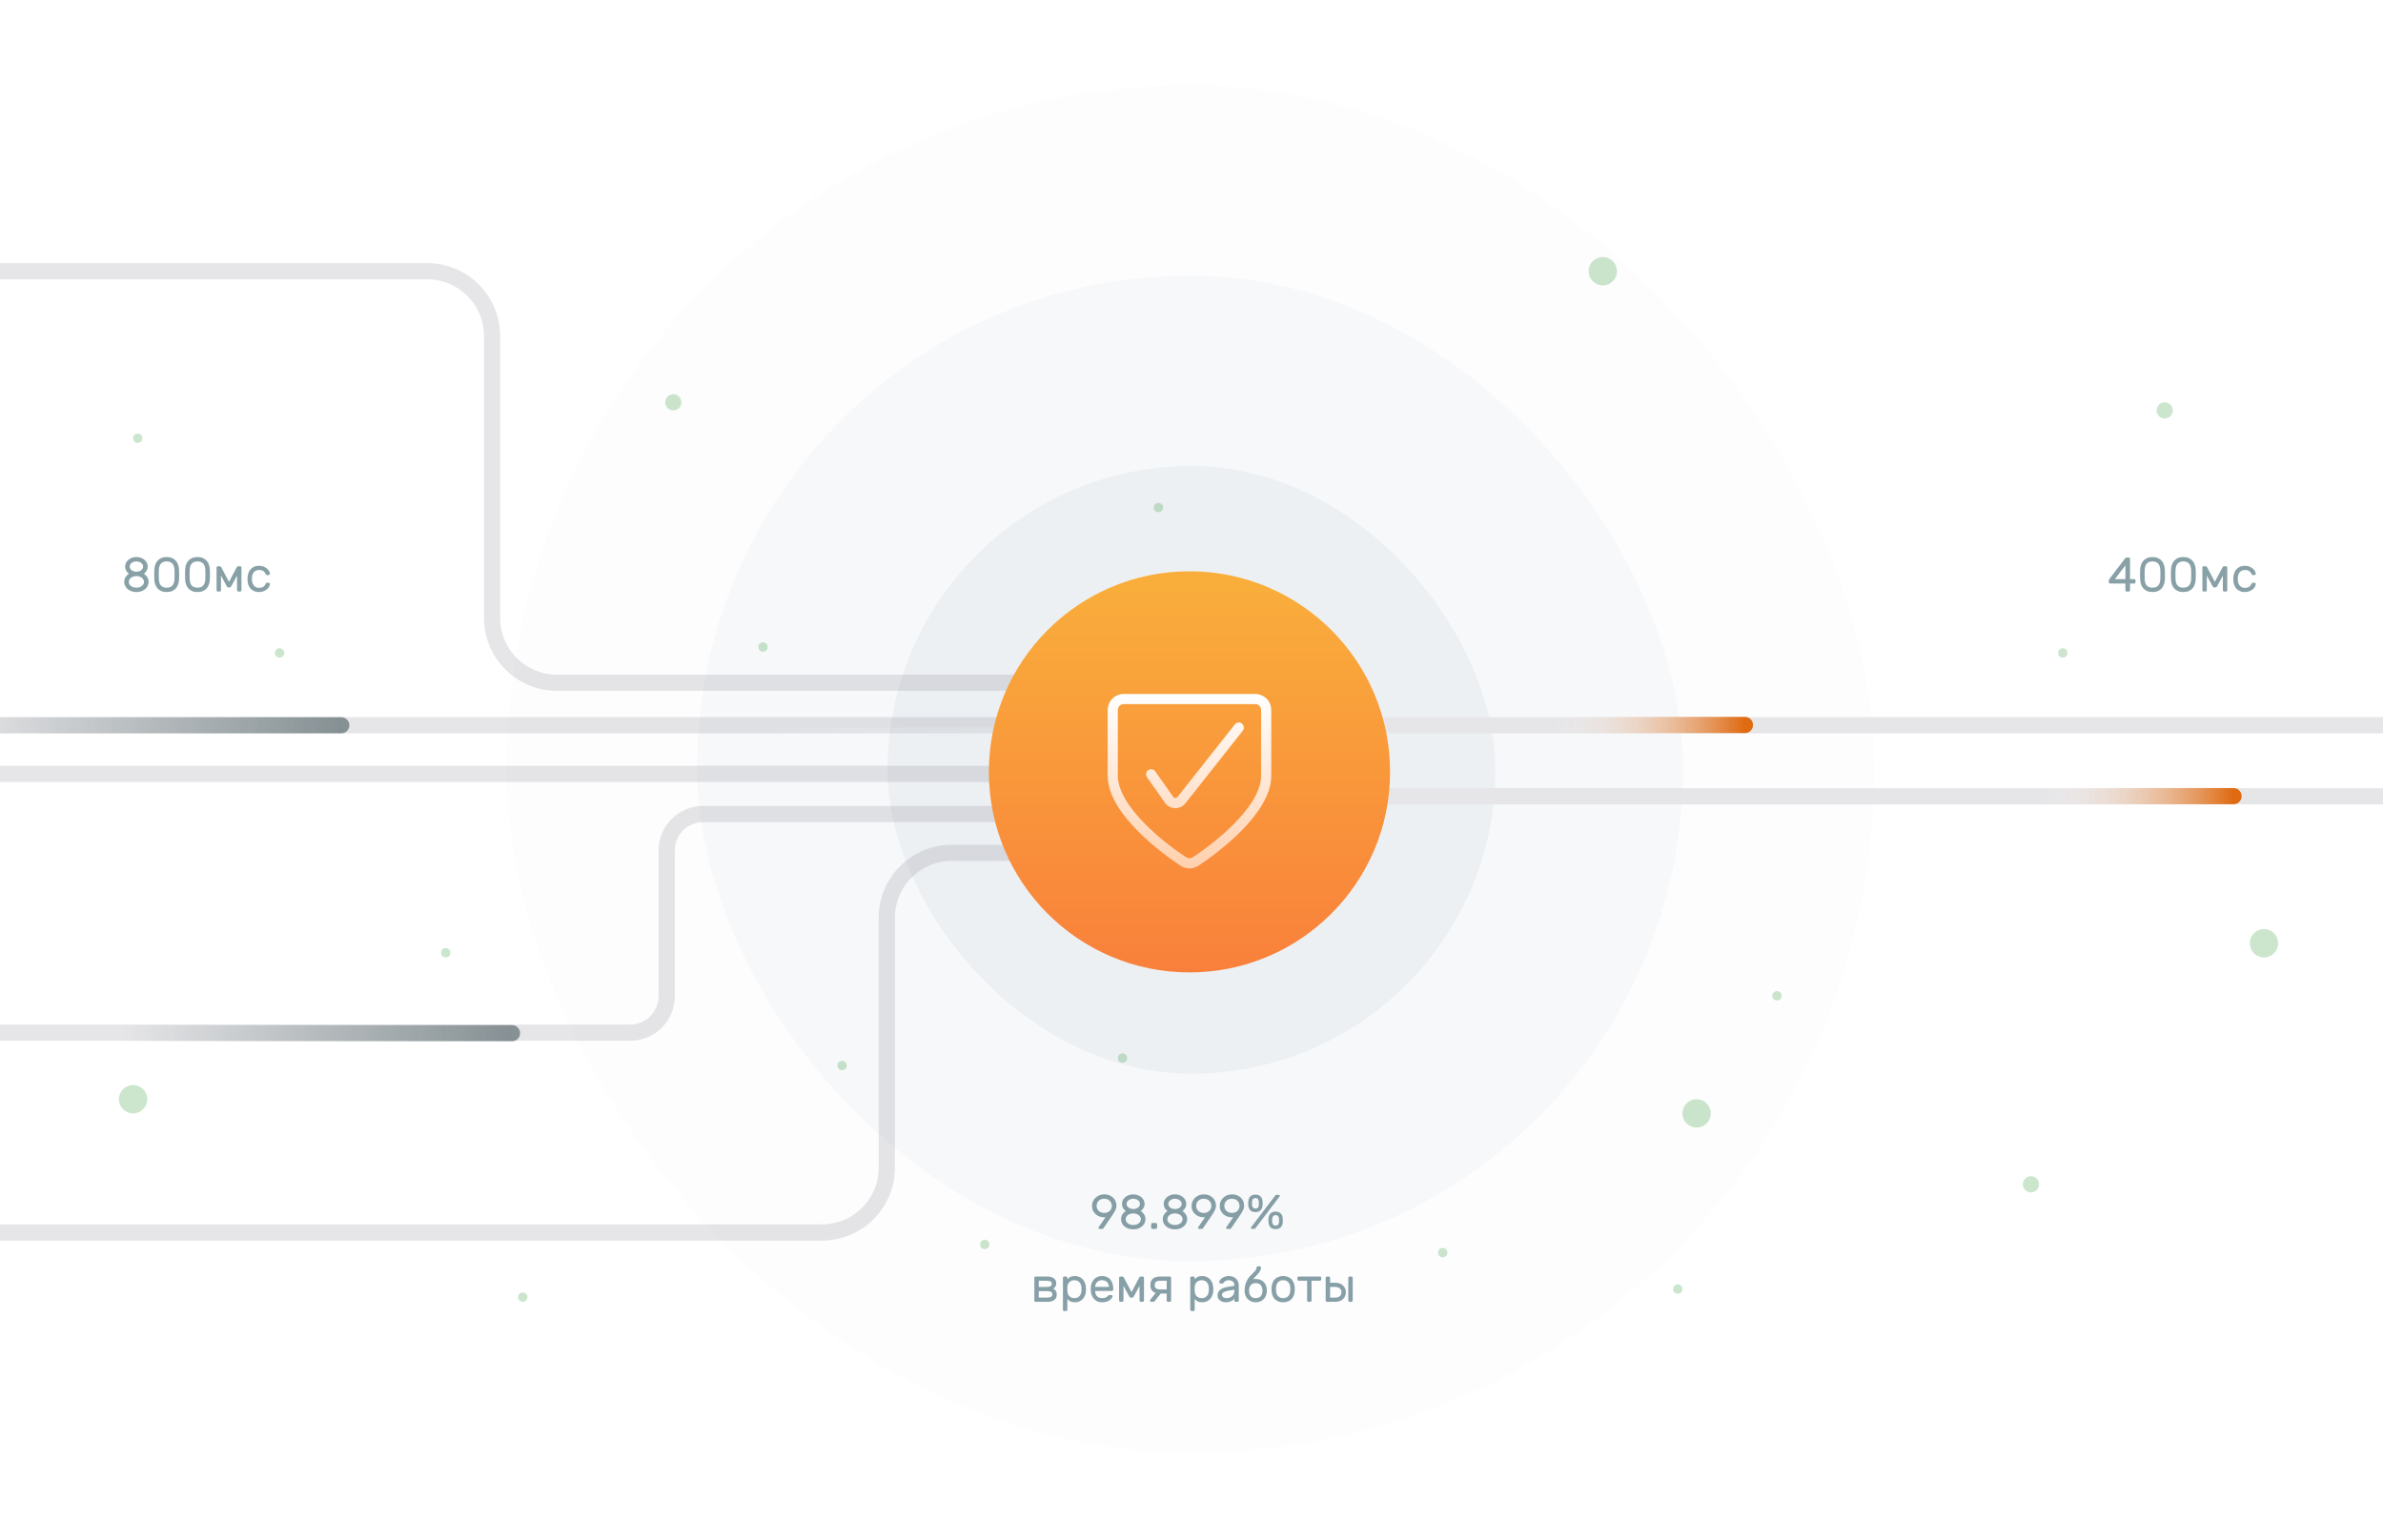 <?xml version="1.0" encoding="UTF-8"?> <svg xmlns="http://www.w3.org/2000/svg" width="588" height="380" viewBox="0 0 588 380" fill="none"><g clip-path="url(#clip0_4034_6578)"><g filter="url(#filter0_f_4034_6578)"><circle cx="294" cy="190" r="209" fill="white" fill-opacity="0.27"></circle></g><g opacity="0.5"><circle opacity="0.5" cx="501.133" cy="292.295" r="2" transform="rotate(180 501.133 292.295)" fill="#339A37"></circle><circle opacity="0.5" cx="558.633" cy="232.795" r="3.5" transform="rotate(180 558.633 232.795)" fill="#339A37"></circle><circle opacity="0.5" cx="438.469" cy="245.765" r="1.148" transform="rotate(180 438.469 245.765)" fill="#339A37"></circle><circle opacity="0.5" cx="508.985" cy="161.147" r="1.148" transform="rotate(180 508.985 161.147)" fill="#339A37"></circle><circle opacity="0.5" cx="534.133" cy="101.295" r="2" transform="rotate(180 534.133 101.295)" fill="#339A37"></circle><circle opacity="0.5" cx="395.484" cy="66.94" r="3.5" transform="rotate(180 395.484 66.94)" fill="#339A37"></circle><circle opacity="0.5" cx="285.831" cy="125.262" r="1.148" transform="rotate(180 285.831 125.262)" fill="#339A37"></circle><circle opacity="0.5" cx="166.133" cy="99.295" r="2" transform="rotate(180 166.133 99.295)" fill="#339A37"></circle><circle opacity="0.5" cx="68.985" cy="161.147" r="1.148" transform="rotate(180 68.985 161.147)" fill="#339A37"></circle><circle opacity="0.5" cx="33.985" cy="108.147" r="1.148" transform="rotate(180 33.985 108.147)" fill="#339A37"></circle><circle opacity="0.5" cx="32.838" cy="271.295" r="3.5" transform="rotate(180 32.838 271.295)" fill="#339A37"></circle><circle opacity="0.5" cx="418.633" cy="274.795" r="3.5" transform="rotate(180 418.633 274.795)" fill="#339A37"></circle><circle opacity="0.5" cx="276.985" cy="261.147" r="1.148" transform="rotate(180 276.985 261.147)" fill="#339A37"></circle><circle opacity="0.5" cx="355.985" cy="309.147" r="1.148" transform="rotate(180 355.985 309.147)" fill="#339A37"></circle><circle opacity="0.5" cx="128.985" cy="320.147" r="1.148" transform="rotate(180 128.985 320.147)" fill="#339A37"></circle><circle opacity="0.5" cx="413.985" cy="318.147" r="1.148" transform="rotate(180 413.985 318.147)" fill="#339A37"></circle><circle opacity="0.5" cx="242.985" cy="307.147" r="1.148" transform="rotate(180 242.985 307.147)" fill="#339A37"></circle><circle opacity="0.5" cx="207.79" cy="262.979" r="1.148" transform="rotate(180 207.79 262.979)" fill="#339A37"></circle><circle opacity="0.5" cx="109.985" cy="235.147" r="1.148" transform="rotate(180 109.985 235.147)" fill="#339A37"></circle><circle opacity="0.5" cx="188.28" cy="159.691" r="1.148" transform="rotate(180 188.28 159.691)" fill="#339A37"></circle><circle cx="219.444" cy="151.292" r="0.5" fill="white"></circle><circle cx="148.928" cy="235.909" r="0.5" fill="white"></circle><circle cx="372.082" cy="271.795" r="0.5" fill="white"></circle><circle cx="380.928" cy="135.909" r="0.5" fill="white"></circle><circle cx="469.633" cy="237.365" r="0.5" fill="white"></circle><circle cx="0.5" cy="0.5" r="0.5" transform="matrix(1 0 0 -1 298.944 206.912)" fill="white"></circle><circle cx="0.5" cy="0.5" r="0.5" transform="matrix(1 0 0 -1 228.428 122.295)" fill="white"></circle><circle cx="0.5" cy="0.5" r="0.5" transform="matrix(1 0 0 -1 451.582 86.409)" fill="white"></circle><circle cx="0.5" cy="0.5" r="0.5" transform="matrix(1 0 0 -1 460.428 222.295)" fill="white"></circle><circle cx="0.5" cy="0.5" r="0.5" transform="matrix(1 0 0 -1 549.133 120.839)" fill="white"></circle></g><path d="M-30.441 66.94L105.416 66.94C114.253 66.94 121.416 74.103 121.416 82.94L121.416 152.5C121.416 161.336 128.579 168.5 137.416 168.5L330.252 168.5" stroke="#E6E6E8" stroke-width="4"></path><path d="M-22 179L304.488 179" stroke="#E6E6E8" stroke-width="4"></path><line x1="-22" y1="191" x2="294.5" y2="191" stroke="#E6E6E8" stroke-width="4"></line><path d="M-17.262 254.872L155.5 254.872C160.471 254.872 164.5 250.842 164.5 245.872L164.5 209.908C164.5 204.938 168.53 200.908 173.5 200.908L297.848 200.908" stroke="#E6E6E8" stroke-width="4"></path><path d="M-37.16 304.181L202.819 304.181C211.655 304.181 218.819 297.018 218.819 288.181L218.819 226.5C218.819 217.663 225.982 210.5 234.819 210.5L316.522 210.5" stroke="#E6E6E8" stroke-width="4"></path><path opacity="0.5" d="M186.287 180.574L282.619 180.574" stroke="url(#paint0_linear_4034_6578)" stroke-width="2" stroke-linecap="round"></path><rect opacity="0.01" x="125" y="21" width="337.5" height="337.5" rx="168.75" fill="#39636D"></rect><rect opacity="0.03" x="172" y="68" width="243.268" height="243.268" rx="121.634" fill="#39636D"></rect><rect opacity="0.05" x="219" y="115" width="150" height="150" rx="75" fill="#39636D"></rect><line x1="332.328" y1="196.533" x2="596.282" y2="196.533" stroke="#E6E6E8" stroke-width="4"></line><line x1="332.328" y1="179" x2="596.282" y2="179" stroke="#E6E6E8" stroke-width="4"></line><path opacity="0.5" d="M-12.131 179L84.201 179" stroke="url(#paint1_linear_4034_6578)" stroke-width="4" stroke-linecap="round"></path><path opacity="0.5" d="M30 255L126.332 255" stroke="url(#paint2_linear_4034_6578)" stroke-width="4" stroke-linecap="round"></path><path d="M244 190.5C244 163.162 266.162 141 293.5 141V141C320.838 141 343 163.162 343 190.5V190.5C343 217.838 320.838 240 293.5 240V240C266.162 240 244 217.838 244 190.5V190.5Z" fill="url(#paint3_linear_4034_6578)"></path><path fill-rule="evenodd" clip-rule="evenodd" d="M277.275 171.275C275.092 171.275 273.321 173.045 273.321 175.229V191.454C273.321 193.93 274.248 196.384 275.604 198.663C276.965 200.949 278.807 203.14 280.757 205.111C284.654 209.052 289.1 212.237 291.364 213.702C292.663 214.548 294.338 214.548 295.637 213.702C297.901 212.237 302.347 209.051 306.243 205.111C308.193 203.14 310.035 200.949 311.396 198.663C312.753 196.384 313.679 193.93 313.679 191.454V175.229C313.679 174.18 313.263 173.175 312.521 172.433C311.78 171.691 310.774 171.275 309.725 171.275H277.275ZM275.821 175.229C275.821 174.426 276.472 173.775 277.275 173.775H309.725C310.111 173.775 310.481 173.928 310.753 174.201C311.026 174.474 311.179 174.843 311.179 175.229V191.454C311.179 193.316 310.475 195.323 309.248 197.384C308.026 199.438 306.33 201.468 304.466 203.353C300.735 207.126 296.445 210.201 294.276 211.605L294.272 211.607C293.803 211.913 293.197 211.913 292.728 211.607L292.724 211.605C290.555 210.201 286.265 207.126 282.535 203.353C280.67 201.468 278.975 199.438 277.752 197.384C276.525 195.323 275.821 193.316 275.821 191.454V175.229ZM306.65 180.348C307.077 179.806 306.985 179.02 306.444 178.592C305.902 178.164 305.116 178.256 304.688 178.798L290.549 196.694L290.535 196.711C290.41 196.876 290.212 196.97 290.005 196.964C289.797 196.958 289.606 196.852 289.49 196.68C289.485 196.672 289.48 196.665 289.475 196.657L285.058 190.382C284.66 189.817 283.881 189.682 283.316 190.079C282.752 190.476 282.616 191.256 283.013 191.821L287.423 198.086C287.989 198.921 288.922 199.433 289.93 199.463C290.939 199.493 291.902 199.037 292.516 198.236L306.65 180.348Z" fill="url(#paint4_linear_4034_6578)"></path><path opacity="0.6" d="M272.791 300.415C272.751 300.423 272.695 300.431 272.623 300.439C272.551 300.439 272.499 300.439 272.467 300.439C272.083 300.439 271.711 300.379 271.351 300.259C270.991 300.131 270.671 299.947 270.391 299.707C270.111 299.467 269.883 299.171 269.707 298.819C269.539 298.467 269.455 298.063 269.455 297.607C269.455 297.199 269.535 296.823 269.695 296.479C269.855 296.135 270.071 295.839 270.343 295.591C270.623 295.335 270.943 295.135 271.303 294.991C271.671 294.847 272.059 294.775 272.467 294.775C272.931 294.775 273.347 294.847 273.715 294.991C274.091 295.135 274.407 295.335 274.663 295.591C274.927 295.839 275.127 296.135 275.263 296.479C275.407 296.823 275.479 297.199 275.479 297.607C275.479 297.807 275.447 298.011 275.383 298.219C275.319 298.419 275.239 298.615 275.143 298.807C275.047 298.999 274.943 299.183 274.831 299.359C274.719 299.535 274.615 299.695 274.519 299.839L272.335 303.055C272.295 303.095 272.251 303.147 272.203 303.211C272.155 303.267 272.075 303.295 271.963 303.295H271.279C271.207 303.295 271.147 303.271 271.099 303.223C271.059 303.167 271.039 303.103 271.039 303.031C271.039 302.991 271.043 302.959 271.051 302.935C271.067 302.911 271.083 302.891 271.099 302.875L272.791 300.415ZM274.339 297.607C274.339 297.359 274.291 297.127 274.195 296.911C274.107 296.695 273.979 296.511 273.811 296.359C273.651 296.199 273.455 296.075 273.223 295.987C272.991 295.899 272.739 295.855 272.467 295.855C272.187 295.855 271.931 295.899 271.699 295.987C271.475 296.075 271.279 296.199 271.111 296.359C270.951 296.511 270.823 296.695 270.727 296.911C270.639 297.127 270.595 297.359 270.595 297.607C270.595 297.863 270.639 298.099 270.727 298.315C270.823 298.523 270.951 298.707 271.111 298.867C271.279 299.019 271.475 299.139 271.699 299.227C271.931 299.315 272.187 299.359 272.467 299.359C272.739 299.359 272.991 299.315 273.223 299.227C273.455 299.139 273.651 299.019 273.811 298.867C273.979 298.707 274.107 298.523 274.195 298.315C274.291 298.099 274.339 297.863 274.339 297.607ZM276.621 300.907C276.621 300.499 276.721 300.123 276.921 299.779C277.129 299.427 277.417 299.135 277.785 298.903C277.489 298.687 277.257 298.427 277.089 298.123C276.929 297.819 276.849 297.487 276.849 297.127C276.849 296.807 276.917 296.503 277.053 296.215C277.197 295.927 277.393 295.679 277.641 295.471C277.889 295.255 278.181 295.087 278.517 294.967C278.861 294.839 279.233 294.775 279.633 294.775C280.033 294.775 280.401 294.839 280.737 294.967C281.081 295.087 281.377 295.255 281.625 295.471C281.881 295.679 282.077 295.927 282.213 296.215C282.357 296.503 282.429 296.807 282.429 297.127C282.429 297.487 282.341 297.819 282.165 298.123C281.997 298.427 281.769 298.687 281.481 298.903C281.841 299.135 282.125 299.427 282.333 299.779C282.541 300.123 282.645 300.499 282.645 300.907C282.645 301.251 282.569 301.575 282.417 301.879C282.273 302.183 282.065 302.451 281.793 302.683C281.529 302.907 281.213 303.087 280.845 303.223C280.477 303.351 280.073 303.415 279.633 303.415C279.193 303.415 278.789 303.351 278.421 303.223C278.053 303.087 277.733 302.907 277.461 302.683C277.197 302.451 276.989 302.183 276.837 301.879C276.693 301.575 276.621 301.251 276.621 300.907ZM277.761 300.907C277.761 301.107 277.805 301.295 277.893 301.471C277.989 301.639 278.117 301.787 278.277 301.915C278.445 302.043 278.641 302.147 278.865 302.227C279.097 302.299 279.353 302.335 279.633 302.335C279.905 302.335 280.157 302.299 280.389 302.227C280.621 302.147 280.817 302.043 280.977 301.915C281.145 301.787 281.273 301.639 281.361 301.471C281.457 301.295 281.505 301.107 281.505 300.907C281.505 300.707 281.457 300.523 281.361 300.355C281.273 300.179 281.145 300.027 280.977 299.899C280.817 299.771 280.621 299.671 280.389 299.599C280.157 299.519 279.905 299.479 279.633 299.479C279.353 299.479 279.097 299.519 278.865 299.599C278.641 299.671 278.445 299.771 278.277 299.899C278.117 300.027 277.989 300.179 277.893 300.355C277.805 300.523 277.761 300.707 277.761 300.907ZM277.989 297.127C277.989 297.303 278.029 297.471 278.109 297.631C278.197 297.783 278.313 297.915 278.457 298.027C278.609 298.139 278.785 298.231 278.985 298.303C279.185 298.367 279.401 298.399 279.633 298.399C279.865 298.399 280.081 298.367 280.281 298.303C280.489 298.231 280.665 298.139 280.809 298.027C280.961 297.915 281.077 297.783 281.157 297.631C281.245 297.471 281.289 297.303 281.289 297.127C281.289 296.951 281.245 296.787 281.157 296.635C281.077 296.475 280.961 296.339 280.809 296.227C280.665 296.115 280.489 296.027 280.281 295.963C280.081 295.891 279.865 295.855 279.633 295.855C279.401 295.855 279.185 295.891 278.985 295.963C278.785 296.027 278.609 296.115 278.457 296.227C278.313 296.339 278.197 296.475 278.109 296.635C278.029 296.787 277.989 296.951 277.989 297.127ZM285.181 301.843C285.269 301.843 285.345 301.875 285.409 301.939C285.473 302.003 285.505 302.079 285.505 302.167V302.971C285.505 303.059 285.473 303.135 285.409 303.199C285.345 303.263 285.269 303.295 285.181 303.295H284.377C284.289 303.295 284.213 303.263 284.149 303.199C284.085 303.135 284.053 303.059 284.053 302.971V302.167C284.053 302.079 284.085 302.003 284.149 301.939C284.213 301.875 284.289 301.843 284.377 301.843H285.181ZM286.91 300.907C286.91 300.499 287.01 300.123 287.21 299.779C287.418 299.427 287.706 299.135 288.074 298.903C287.778 298.687 287.546 298.427 287.378 298.123C287.218 297.819 287.138 297.487 287.138 297.127C287.138 296.807 287.206 296.503 287.342 296.215C287.486 295.927 287.682 295.679 287.93 295.471C288.178 295.255 288.47 295.087 288.806 294.967C289.15 294.839 289.522 294.775 289.922 294.775C290.322 294.775 290.69 294.839 291.026 294.967C291.37 295.087 291.666 295.255 291.914 295.471C292.17 295.679 292.366 295.927 292.502 296.215C292.646 296.503 292.718 296.807 292.718 297.127C292.718 297.487 292.63 297.819 292.454 298.123C292.286 298.427 292.058 298.687 291.77 298.903C292.13 299.135 292.414 299.427 292.622 299.779C292.83 300.123 292.934 300.499 292.934 300.907C292.934 301.251 292.858 301.575 292.706 301.879C292.562 302.183 292.354 302.451 292.082 302.683C291.818 302.907 291.502 303.087 291.134 303.223C290.766 303.351 290.362 303.415 289.922 303.415C289.482 303.415 289.078 303.351 288.71 303.223C288.342 303.087 288.022 302.907 287.75 302.683C287.486 302.451 287.278 302.183 287.126 301.879C286.982 301.575 286.91 301.251 286.91 300.907ZM288.05 300.907C288.05 301.107 288.094 301.295 288.182 301.471C288.278 301.639 288.406 301.787 288.566 301.915C288.734 302.043 288.93 302.147 289.154 302.227C289.386 302.299 289.642 302.335 289.922 302.335C290.194 302.335 290.446 302.299 290.678 302.227C290.91 302.147 291.106 302.043 291.266 301.915C291.434 301.787 291.562 301.639 291.65 301.471C291.746 301.295 291.794 301.107 291.794 300.907C291.794 300.707 291.746 300.523 291.65 300.355C291.562 300.179 291.434 300.027 291.266 299.899C291.106 299.771 290.91 299.671 290.678 299.599C290.446 299.519 290.194 299.479 289.922 299.479C289.642 299.479 289.386 299.519 289.154 299.599C288.93 299.671 288.734 299.771 288.566 299.899C288.406 300.027 288.278 300.179 288.182 300.355C288.094 300.523 288.05 300.707 288.05 300.907ZM288.278 297.127C288.278 297.303 288.318 297.471 288.398 297.631C288.486 297.783 288.602 297.915 288.746 298.027C288.898 298.139 289.074 298.231 289.274 298.303C289.474 298.367 289.69 298.399 289.922 298.399C290.154 298.399 290.37 298.367 290.57 298.303C290.778 298.231 290.954 298.139 291.098 298.027C291.25 297.915 291.366 297.783 291.446 297.631C291.534 297.471 291.578 297.303 291.578 297.127C291.578 296.951 291.534 296.787 291.446 296.635C291.366 296.475 291.25 296.339 291.098 296.227C290.954 296.115 290.778 296.027 290.57 295.963C290.37 295.891 290.154 295.855 289.922 295.855C289.69 295.855 289.474 295.891 289.274 295.963C289.074 296.027 288.898 296.115 288.746 296.227C288.602 296.339 288.486 296.475 288.398 296.635C288.318 296.787 288.278 296.951 288.278 297.127ZM297.354 300.415C297.314 300.423 297.258 300.431 297.186 300.439C297.114 300.439 297.062 300.439 297.03 300.439C296.646 300.439 296.274 300.379 295.914 300.259C295.554 300.131 295.234 299.947 294.954 299.707C294.674 299.467 294.446 299.171 294.27 298.819C294.102 298.467 294.018 298.063 294.018 297.607C294.018 297.199 294.098 296.823 294.258 296.479C294.418 296.135 294.634 295.839 294.906 295.591C295.186 295.335 295.506 295.135 295.866 294.991C296.234 294.847 296.622 294.775 297.03 294.775C297.494 294.775 297.91 294.847 298.278 294.991C298.654 295.135 298.97 295.335 299.226 295.591C299.49 295.839 299.69 296.135 299.826 296.479C299.97 296.823 300.042 297.199 300.042 297.607C300.042 297.807 300.01 298.011 299.946 298.219C299.882 298.419 299.802 298.615 299.706 298.807C299.61 298.999 299.506 299.183 299.394 299.359C299.282 299.535 299.178 299.695 299.082 299.839L296.898 303.055C296.858 303.095 296.814 303.147 296.766 303.211C296.718 303.267 296.638 303.295 296.526 303.295H295.842C295.77 303.295 295.71 303.271 295.662 303.223C295.622 303.167 295.602 303.103 295.602 303.031C295.602 302.991 295.606 302.959 295.614 302.935C295.63 302.911 295.646 302.891 295.662 302.875L297.354 300.415ZM298.902 297.607C298.902 297.359 298.854 297.127 298.758 296.911C298.67 296.695 298.542 296.511 298.374 296.359C298.214 296.199 298.018 296.075 297.786 295.987C297.554 295.899 297.302 295.855 297.03 295.855C296.75 295.855 296.494 295.899 296.262 295.987C296.038 296.075 295.842 296.199 295.674 296.359C295.514 296.511 295.386 296.695 295.29 296.911C295.202 297.127 295.158 297.359 295.158 297.607C295.158 297.863 295.202 298.099 295.29 298.315C295.386 298.523 295.514 298.707 295.674 298.867C295.842 299.019 296.038 299.139 296.262 299.227C296.494 299.315 296.75 299.359 297.03 299.359C297.302 299.359 297.554 299.315 297.786 299.227C298.018 299.139 298.214 299.019 298.374 298.867C298.542 298.707 298.67 298.523 298.758 298.315C298.854 298.099 298.902 297.863 298.902 297.607ZM304.303 300.415C304.263 300.423 304.207 300.431 304.135 300.439C304.063 300.439 304.011 300.439 303.979 300.439C303.595 300.439 303.223 300.379 302.863 300.259C302.503 300.131 302.183 299.947 301.903 299.707C301.623 299.467 301.395 299.171 301.219 298.819C301.051 298.467 300.967 298.063 300.967 297.607C300.967 297.199 301.047 296.823 301.207 296.479C301.367 296.135 301.583 295.839 301.855 295.591C302.135 295.335 302.455 295.135 302.815 294.991C303.183 294.847 303.571 294.775 303.979 294.775C304.443 294.775 304.859 294.847 305.227 294.991C305.603 295.135 305.919 295.335 306.175 295.591C306.439 295.839 306.639 296.135 306.775 296.479C306.919 296.823 306.991 297.199 306.991 297.607C306.991 297.807 306.959 298.011 306.895 298.219C306.831 298.419 306.751 298.615 306.655 298.807C306.559 298.999 306.455 299.183 306.343 299.359C306.231 299.535 306.127 299.695 306.031 299.839L303.847 303.055C303.807 303.095 303.763 303.147 303.715 303.211C303.667 303.267 303.587 303.295 303.475 303.295H302.791C302.719 303.295 302.659 303.271 302.611 303.223C302.571 303.167 302.551 303.103 302.551 303.031C302.551 302.991 302.555 302.959 302.563 302.935C302.579 302.911 302.595 302.891 302.611 302.875L304.303 300.415ZM305.851 297.607C305.851 297.359 305.803 297.127 305.707 296.911C305.619 296.695 305.491 296.511 305.323 296.359C305.163 296.199 304.967 296.075 304.735 295.987C304.503 295.899 304.251 295.855 303.979 295.855C303.699 295.855 303.443 295.899 303.211 295.987C302.987 296.075 302.791 296.199 302.623 296.359C302.463 296.511 302.335 296.695 302.239 296.911C302.151 297.127 302.107 297.359 302.107 297.607C302.107 297.863 302.151 298.099 302.239 298.315C302.335 298.523 302.463 298.707 302.623 298.867C302.791 299.019 302.987 299.139 303.211 299.227C303.443 299.315 303.699 299.359 303.979 299.359C304.251 299.359 304.503 299.315 304.735 299.227C304.967 299.139 305.163 299.019 305.323 298.867C305.491 298.707 305.619 298.523 305.707 298.315C305.803 298.099 305.851 297.863 305.851 297.607ZM309.776 294.835C310.344 294.835 310.772 294.995 311.06 295.315C311.348 295.627 311.504 296.023 311.528 296.503C311.536 296.615 311.54 296.711 311.54 296.791C311.54 296.871 311.54 296.947 311.54 297.019C311.54 297.091 311.54 297.163 311.54 297.235C311.54 297.307 311.536 297.395 311.528 297.499C311.504 297.979 311.348 298.375 311.06 298.687C310.772 298.999 310.344 299.155 309.776 299.155C309.208 299.155 308.78 298.999 308.492 298.687C308.204 298.375 308.048 297.979 308.024 297.499C308.016 297.395 308.008 297.307 308 297.235C308 297.163 308 297.091 308 297.019C308 296.947 308 296.871 308 296.791C308.008 296.711 308.016 296.615 308.024 296.503C308.048 296.023 308.204 295.627 308.492 295.315C308.78 294.995 309.208 294.835 309.776 294.835ZM310.604 296.539C310.588 296.315 310.516 296.119 310.388 295.951C310.26 295.783 310.056 295.699 309.776 295.699C309.496 295.699 309.292 295.783 309.164 295.951C309.036 296.119 308.964 296.315 308.948 296.539C308.94 296.643 308.932 296.731 308.924 296.803C308.924 296.867 308.924 296.931 308.924 296.995C308.924 297.051 308.924 297.115 308.924 297.187C308.932 297.259 308.94 297.351 308.948 297.463C308.964 297.687 309.036 297.883 309.164 298.051C309.292 298.211 309.496 298.291 309.776 298.291C310.056 298.291 310.26 298.211 310.388 298.051C310.516 297.883 310.588 297.687 310.604 297.463C310.612 297.351 310.616 297.259 310.616 297.187C310.616 297.115 310.616 297.051 310.616 296.995C310.616 296.931 310.616 296.867 310.616 296.803C310.616 296.731 310.612 296.643 310.604 296.539ZM314.756 299.035C315.324 299.035 315.752 299.195 316.04 299.515C316.328 299.827 316.484 300.223 316.508 300.703C316.516 300.815 316.52 300.911 316.52 300.991C316.52 301.071 316.52 301.147 316.52 301.219C316.52 301.291 316.52 301.363 316.52 301.435C316.52 301.507 316.516 301.595 316.508 301.699C316.484 302.179 316.328 302.575 316.04 302.887C315.752 303.199 315.324 303.355 314.756 303.355C314.188 303.355 313.76 303.199 313.472 302.887C313.184 302.575 313.028 302.179 313.004 301.699C312.996 301.595 312.988 301.507 312.98 301.435C312.98 301.363 312.98 301.291 312.98 301.219C312.98 301.147 312.98 301.071 312.98 300.991C312.988 300.911 312.996 300.815 313.004 300.703C313.028 300.223 313.184 299.827 313.472 299.515C313.76 299.195 314.188 299.035 314.756 299.035ZM315.584 300.739C315.568 300.515 315.496 300.319 315.368 300.151C315.24 299.983 315.036 299.899 314.756 299.899C314.476 299.899 314.272 299.983 314.144 300.151C314.016 300.319 313.944 300.515 313.928 300.739C313.92 300.843 313.912 300.931 313.904 301.003C313.904 301.067 313.904 301.131 313.904 301.195C313.904 301.251 313.904 301.315 313.904 301.387C313.912 301.459 313.92 301.551 313.928 301.663C313.944 301.887 314.016 302.083 314.144 302.251C314.272 302.411 314.476 302.491 314.756 302.491C315.036 302.491 315.24 302.411 315.368 302.251C315.496 302.083 315.568 301.887 315.584 301.663C315.592 301.551 315.596 301.459 315.596 301.387C315.596 301.315 315.596 301.251 315.596 301.195C315.596 301.131 315.596 301.067 315.596 301.003C315.596 300.931 315.592 300.843 315.584 300.739ZM314.624 295.123C314.68 295.051 314.736 294.995 314.792 294.955C314.856 294.915 314.944 294.895 315.056 294.895H315.512C315.6 294.895 315.668 294.919 315.716 294.967C315.772 295.007 315.8 295.063 315.8 295.135C315.8 295.151 315.796 295.171 315.788 295.195C315.78 295.219 315.768 295.243 315.752 295.267L309.824 303.067C309.768 303.139 309.708 303.195 309.644 303.235C309.588 303.275 309.504 303.295 309.392 303.295H308.936C308.848 303.295 308.776 303.275 308.72 303.235C308.672 303.187 308.648 303.127 308.648 303.055C308.648 303.039 308.652 303.019 308.66 302.995C308.668 302.971 308.68 302.947 308.696 302.923L314.624 295.123ZM256.314 318.667V320.251H258.342C258.742 320.251 259.062 320.195 259.302 320.083C259.542 319.963 259.662 319.751 259.662 319.447C259.662 319.143 259.546 318.939 259.314 318.835C259.09 318.723 258.778 318.667 258.378 318.667H256.314ZM256.314 316.099V317.623H258.282C258.682 317.623 258.99 317.571 259.206 317.467C259.422 317.355 259.53 317.147 259.53 316.843C259.53 316.539 259.41 316.339 259.17 316.243C258.938 316.147 258.622 316.099 258.222 316.099H256.314ZM255.462 321.295C255.398 321.295 255.342 321.271 255.294 321.223C255.246 321.175 255.222 321.119 255.222 321.055V315.295C255.222 315.231 255.246 315.175 255.294 315.127C255.342 315.079 255.398 315.055 255.462 315.055H258.438C259.126 315.055 259.662 315.207 260.046 315.511C260.43 315.815 260.622 316.219 260.622 316.723C260.622 316.907 260.598 317.067 260.55 317.203C260.51 317.339 260.454 317.459 260.382 317.563C260.318 317.667 260.242 317.759 260.154 317.839C260.074 317.919 259.99 317.991 259.902 318.055C260.23 318.239 260.454 318.451 260.574 318.691C260.694 318.931 260.754 319.207 260.754 319.519C260.754 320.095 260.554 320.535 260.154 320.839C259.762 321.143 259.234 321.295 258.57 321.295H255.462ZM265.229 321.415C264.733 321.415 264.337 321.331 264.041 321.163C263.745 320.987 263.521 320.799 263.369 320.599V323.251C263.369 323.339 263.337 323.415 263.273 323.479C263.209 323.543 263.133 323.575 263.045 323.575H262.601C262.513 323.575 262.437 323.543 262.373 323.479C262.309 323.415 262.277 323.339 262.277 323.251V315.379C262.277 315.291 262.309 315.215 262.373 315.151C262.437 315.087 262.513 315.055 262.601 315.055H263.045C263.133 315.055 263.209 315.087 263.273 315.151C263.337 315.215 263.369 315.291 263.369 315.379V315.751C263.529 315.535 263.757 315.347 264.053 315.187C264.349 315.019 264.741 314.935 265.229 314.935C265.605 314.935 265.953 315.003 266.273 315.139C266.601 315.267 266.885 315.455 267.125 315.703C267.365 315.951 267.557 316.251 267.701 316.603C267.845 316.955 267.929 317.351 267.953 317.791C267.961 317.911 267.965 318.043 267.965 318.187C267.965 318.323 267.961 318.451 267.953 318.571C267.929 319.011 267.845 319.407 267.701 319.759C267.557 320.111 267.365 320.411 267.125 320.659C266.885 320.899 266.601 321.087 266.273 321.223C265.953 321.351 265.605 321.415 265.229 321.415ZM263.369 317.659C263.361 317.779 263.357 317.939 263.357 318.139C263.357 318.331 263.361 318.487 263.369 318.607C263.393 319.175 263.561 319.615 263.873 319.927C264.193 320.231 264.605 320.383 265.109 320.383C265.637 320.383 266.053 320.215 266.357 319.879C266.661 319.543 266.829 319.087 266.861 318.511C266.869 318.287 266.869 318.063 266.861 317.839C266.829 317.263 266.661 316.807 266.357 316.471C266.053 316.135 265.637 315.967 265.109 315.967C264.613 315.967 264.205 316.119 263.885 316.423C263.565 316.727 263.393 317.139 263.369 317.659ZM269.161 317.575C269.193 317.207 269.281 316.863 269.425 316.543C269.569 316.223 269.757 315.943 269.989 315.703C270.221 315.463 270.497 315.275 270.817 315.139C271.145 315.003 271.509 314.935 271.909 314.935C272.341 314.935 272.725 315.007 273.061 315.151C273.405 315.287 273.697 315.487 273.937 315.751C274.177 316.015 274.361 316.335 274.489 316.711C274.617 317.087 274.681 317.507 274.681 317.971V318.295C274.681 318.383 274.649 318.459 274.585 318.523C274.521 318.587 274.445 318.619 274.357 318.619H270.229V318.691C270.245 319.235 270.409 319.655 270.721 319.951C271.041 320.239 271.437 320.383 271.909 320.383C272.349 320.383 272.677 320.323 272.893 320.203C273.117 320.075 273.297 319.935 273.433 319.783C273.497 319.719 273.553 319.675 273.601 319.651C273.649 319.627 273.721 319.615 273.817 319.615H274.177C274.265 319.615 274.345 319.647 274.417 319.711C274.489 319.775 274.517 319.851 274.501 319.939C274.477 320.083 274.409 320.243 274.297 320.419C274.185 320.587 274.021 320.747 273.805 320.899C273.597 321.043 273.333 321.167 273.013 321.271C272.701 321.367 272.333 321.415 271.909 321.415C271.509 321.415 271.149 321.347 270.829 321.211C270.509 321.067 270.229 320.875 269.989 320.635C269.757 320.387 269.569 320.099 269.425 319.771C269.281 319.435 269.193 319.071 269.161 318.679C269.121 318.311 269.121 317.943 269.161 317.575ZM270.229 317.611H273.601V317.575C273.601 317.087 273.445 316.699 273.133 316.411C272.829 316.115 272.421 315.967 271.909 315.967C271.677 315.967 271.461 316.007 271.261 316.087C271.061 316.159 270.885 316.267 270.733 316.411C270.581 316.547 270.461 316.715 270.373 316.915C270.285 317.115 270.237 317.335 270.229 317.575V317.611ZM279.201 318.895L281.109 315.295C281.133 315.247 281.177 315.195 281.241 315.139C281.313 315.083 281.417 315.055 281.553 315.055H281.949C282.037 315.055 282.113 315.087 282.177 315.151C282.241 315.215 282.273 315.291 282.273 315.379V320.971C282.273 321.059 282.241 321.135 282.177 321.199C282.113 321.263 282.037 321.295 281.949 321.295H281.505C281.417 321.295 281.341 321.263 281.277 321.199C281.213 321.135 281.181 321.059 281.181 320.971V317.359L279.765 319.975C279.725 320.047 279.673 320.115 279.609 320.179C279.553 320.243 279.465 320.275 279.345 320.275H279.057C278.937 320.275 278.845 320.243 278.781 320.179C278.725 320.115 278.677 320.047 278.637 319.975L277.221 317.359V320.971C277.221 321.059 277.189 321.135 277.125 321.199C277.061 321.263 276.985 321.295 276.897 321.295H276.453C276.365 321.295 276.289 321.263 276.225 321.199C276.161 321.135 276.129 321.059 276.129 320.971V315.379C276.129 315.291 276.161 315.215 276.225 315.151C276.289 315.087 276.365 315.055 276.453 315.055H276.849C276.985 315.055 277.085 315.083 277.149 315.139C277.221 315.195 277.269 315.247 277.293 315.295L279.201 318.895ZM288.646 315.055C288.734 315.055 288.81 315.087 288.874 315.151C288.938 315.215 288.97 315.291 288.97 315.379V320.971C288.97 321.059 288.938 321.135 288.874 321.199C288.81 321.263 288.734 321.295 288.646 321.295H288.202C288.114 321.295 288.038 321.263 287.974 321.199C287.91 321.135 287.878 321.059 287.878 320.971V319.267H286.402L284.974 321.067C284.942 321.107 284.894 321.155 284.83 321.211C284.774 321.267 284.694 321.295 284.59 321.295H284.014C283.934 321.295 283.866 321.267 283.81 321.211C283.754 321.155 283.726 321.091 283.726 321.019C283.726 320.955 283.742 320.899 283.774 320.851L285.166 319.111C284.734 318.975 284.406 318.747 284.182 318.427C283.958 318.107 283.846 317.687 283.846 317.167C283.846 316.455 284.058 315.927 284.482 315.583C284.914 315.231 285.518 315.055 286.294 315.055H288.646ZM284.926 317.167C284.926 317.575 285.046 317.855 285.286 318.007C285.526 318.159 285.862 318.235 286.294 318.235H287.878V316.087H286.294C285.862 316.087 285.526 316.167 285.286 316.327C285.046 316.479 284.926 316.759 284.926 317.167ZM296.647 321.415C296.151 321.415 295.755 321.331 295.459 321.163C295.163 320.987 294.939 320.799 294.787 320.599V323.251C294.787 323.339 294.755 323.415 294.691 323.479C294.627 323.543 294.551 323.575 294.463 323.575H294.019C293.931 323.575 293.855 323.543 293.791 323.479C293.727 323.415 293.695 323.339 293.695 323.251V315.379C293.695 315.291 293.727 315.215 293.791 315.151C293.855 315.087 293.931 315.055 294.019 315.055H294.463C294.551 315.055 294.627 315.087 294.691 315.151C294.755 315.215 294.787 315.291 294.787 315.379V315.751C294.947 315.535 295.175 315.347 295.471 315.187C295.767 315.019 296.159 314.935 296.647 314.935C297.023 314.935 297.371 315.003 297.691 315.139C298.019 315.267 298.303 315.455 298.543 315.703C298.783 315.951 298.975 316.251 299.119 316.603C299.263 316.955 299.347 317.351 299.371 317.791C299.379 317.911 299.383 318.043 299.383 318.187C299.383 318.323 299.379 318.451 299.371 318.571C299.347 319.011 299.263 319.407 299.119 319.759C298.975 320.111 298.783 320.411 298.543 320.659C298.303 320.899 298.019 321.087 297.691 321.223C297.371 321.351 297.023 321.415 296.647 321.415ZM294.787 317.659C294.779 317.779 294.775 317.939 294.775 318.139C294.775 318.331 294.779 318.487 294.787 318.607C294.811 319.175 294.979 319.615 295.291 319.927C295.611 320.231 296.023 320.383 296.527 320.383C297.055 320.383 297.471 320.215 297.775 319.879C298.079 319.543 298.247 319.087 298.279 318.511C298.287 318.287 298.287 318.063 298.279 317.839C298.247 317.263 298.079 316.807 297.775 316.471C297.471 316.135 297.055 315.967 296.527 315.967C296.031 315.967 295.623 316.119 295.303 316.423C294.983 316.727 294.811 317.139 294.787 317.659ZM300.423 319.723C300.423 319.403 300.487 319.123 300.615 318.883C300.743 318.643 300.919 318.439 301.143 318.271C301.367 318.103 301.627 317.967 301.923 317.863C302.227 317.759 302.547 317.679 302.883 317.623L304.575 317.347V317.191C304.575 316.783 304.439 316.479 304.167 316.279C303.903 316.071 303.571 315.967 303.171 315.967C302.819 315.967 302.551 316.031 302.367 316.159C302.191 316.287 302.039 316.439 301.911 316.615C301.863 316.679 301.811 316.723 301.755 316.747C301.699 316.771 301.623 316.783 301.527 316.783H301.167C301.079 316.783 300.999 316.751 300.927 316.687C300.863 316.623 300.835 316.547 300.843 316.459C300.859 316.283 300.927 316.103 301.047 315.919C301.175 315.735 301.343 315.571 301.551 315.427C301.767 315.283 302.011 315.167 302.283 315.079C302.563 314.983 302.859 314.935 303.171 314.935C303.531 314.935 303.863 314.987 304.167 315.091C304.479 315.195 304.743 315.347 304.959 315.547C305.183 315.747 305.355 315.995 305.475 316.291C305.603 316.587 305.667 316.927 305.667 317.311V320.971C305.667 321.059 305.635 321.135 305.571 321.199C305.507 321.263 305.431 321.295 305.343 321.295H304.899C304.811 321.295 304.735 321.263 304.671 321.199C304.607 321.135 304.575 321.059 304.575 320.971V320.479C304.503 320.631 304.391 320.767 304.239 320.887C304.087 320.999 303.911 321.095 303.711 321.175C303.519 321.255 303.315 321.315 303.099 321.355C302.891 321.395 302.695 321.415 302.511 321.415C302.199 321.415 301.911 321.371 301.647 321.283C301.391 321.195 301.171 321.079 300.987 320.935C300.811 320.783 300.671 320.603 300.567 320.395C300.471 320.187 300.423 319.963 300.423 319.723ZM302.631 320.383C302.919 320.383 303.183 320.339 303.423 320.251C303.663 320.163 303.867 320.043 304.035 319.891C304.211 319.731 304.343 319.543 304.431 319.327C304.527 319.111 304.575 318.871 304.575 318.607V318.307L303.159 318.535C302.655 318.615 302.255 318.743 301.959 318.919C301.663 319.095 301.515 319.323 301.515 319.603C301.515 319.691 301.535 319.779 301.575 319.867C301.615 319.955 301.679 320.039 301.767 320.119C301.855 320.199 301.967 320.263 302.103 320.311C302.247 320.359 302.423 320.383 302.631 320.383ZM311.138 312.859C311.138 313.139 311.074 313.395 310.946 313.627C310.826 313.859 310.67 314.087 310.478 314.311C310.294 314.527 310.086 314.751 309.854 314.983C309.63 315.207 309.41 315.455 309.194 315.727C309.394 315.679 309.614 315.655 309.854 315.655C310.254 315.655 310.622 315.719 310.958 315.847C311.294 315.975 311.582 316.163 311.822 316.411C312.07 316.659 312.262 316.963 312.398 317.323C312.534 317.675 312.602 318.079 312.602 318.535C312.602 318.959 312.534 319.351 312.398 319.711C312.262 320.063 312.07 320.367 311.822 320.623C311.582 320.871 311.294 321.067 310.958 321.211C310.622 321.347 310.254 321.415 309.854 321.415C309.454 321.415 309.086 321.347 308.75 321.211C308.414 321.067 308.122 320.871 307.874 320.623C307.634 320.367 307.446 320.063 307.31 319.711C307.174 319.351 307.106 318.959 307.106 318.535C307.106 317.919 307.178 317.383 307.322 316.927C307.466 316.463 307.646 316.059 307.862 315.715C308.086 315.371 308.322 315.071 308.57 314.815C308.826 314.559 309.062 314.323 309.278 314.107C309.502 313.891 309.686 313.687 309.83 313.495C309.974 313.295 310.046 313.083 310.046 312.859C310.046 312.771 310.078 312.695 310.142 312.631C310.206 312.567 310.282 312.535 310.37 312.535H310.814C310.902 312.535 310.978 312.567 311.042 312.631C311.106 312.695 311.138 312.771 311.138 312.859ZM309.854 316.687C309.294 316.687 308.878 316.859 308.606 317.203C308.334 317.539 308.198 317.983 308.198 318.535C308.198 319.087 308.334 319.535 308.606 319.879C308.878 320.215 309.294 320.383 309.854 320.383C310.414 320.383 310.83 320.215 311.102 319.879C311.374 319.535 311.51 319.087 311.51 318.535C311.51 317.983 311.374 317.539 311.102 317.203C310.83 316.859 310.414 316.687 309.854 316.687ZM316.618 314.935C317.05 314.935 317.434 315.003 317.77 315.139C318.106 315.267 318.394 315.447 318.634 315.679C318.874 315.911 319.062 316.195 319.198 316.531C319.342 316.859 319.43 317.219 319.462 317.611C319.47 317.683 319.474 317.771 319.474 317.875C319.474 317.971 319.474 318.075 319.474 318.187C319.474 318.291 319.474 318.395 319.474 318.499C319.474 318.595 319.47 318.675 319.462 318.739C319.422 319.139 319.334 319.503 319.198 319.831C319.062 320.159 318.874 320.439 318.634 320.671C318.394 320.903 318.106 321.087 317.77 321.223C317.434 321.351 317.05 321.415 316.618 321.415C316.186 321.415 315.802 321.351 315.466 321.223C315.13 321.087 314.842 320.903 314.602 320.671C314.362 320.439 314.17 320.159 314.026 319.831C313.89 319.503 313.806 319.139 313.774 318.739C313.766 318.675 313.758 318.595 313.75 318.499C313.75 318.395 313.75 318.291 313.75 318.187C313.75 318.075 313.75 317.971 313.75 317.875C313.758 317.771 313.766 317.683 313.774 317.611C313.806 317.219 313.89 316.859 314.026 316.531C314.17 316.195 314.362 315.911 314.602 315.679C314.842 315.447 315.13 315.267 315.466 315.139C315.802 315.003 316.186 314.935 316.618 314.935ZM318.37 318.679C318.386 318.543 318.394 318.379 318.394 318.187C318.394 317.987 318.386 317.815 318.37 317.671C318.346 317.431 318.294 317.207 318.214 316.999C318.134 316.791 318.022 316.611 317.878 316.459C317.734 316.307 317.558 316.187 317.35 316.099C317.142 316.011 316.898 315.967 316.618 315.967C316.338 315.967 316.094 316.011 315.886 316.099C315.678 316.187 315.502 316.307 315.358 316.459C315.214 316.611 315.102 316.791 315.022 316.999C314.942 317.207 314.89 317.431 314.866 317.671C314.85 317.815 314.842 317.987 314.842 318.187C314.842 318.379 314.85 318.543 314.866 318.679C314.89 318.919 314.942 319.143 315.022 319.351C315.102 319.559 315.214 319.739 315.358 319.891C315.502 320.043 315.678 320.163 315.886 320.251C316.094 320.339 316.338 320.383 316.618 320.383C316.898 320.383 317.142 320.339 317.35 320.251C317.558 320.163 317.734 320.043 317.878 319.891C318.022 319.739 318.134 319.559 318.214 319.351C318.294 319.143 318.346 318.919 318.37 318.679ZM325.695 315.055C325.783 315.055 325.859 315.087 325.923 315.151C325.987 315.215 326.019 315.291 326.019 315.379V315.763C326.019 315.851 325.987 315.927 325.923 315.991C325.859 316.055 325.783 316.087 325.695 316.087H323.619V320.971C323.619 321.059 323.587 321.135 323.523 321.199C323.459 321.263 323.383 321.295 323.295 321.295H322.851C322.763 321.295 322.687 321.263 322.623 321.199C322.559 321.135 322.527 321.059 322.527 320.971V316.087H320.451C320.363 316.087 320.287 316.055 320.223 315.991C320.159 315.927 320.127 315.851 320.127 315.763V315.379C320.127 315.291 320.159 315.215 320.223 315.151C320.287 315.087 320.363 315.055 320.451 315.055H325.695ZM327.429 321.295C327.341 321.295 327.265 321.263 327.201 321.199C327.137 321.135 327.105 321.059 327.105 320.971V315.379C327.105 315.291 327.137 315.215 327.201 315.151C327.265 315.087 327.341 315.055 327.429 315.055H327.873C327.961 315.055 328.037 315.087 328.101 315.151C328.165 315.215 328.197 315.291 328.197 315.379V316.591H329.493C329.877 316.591 330.225 316.647 330.537 316.759C330.857 316.871 331.129 317.031 331.353 317.239C331.585 317.439 331.765 317.687 331.893 317.983C332.021 318.271 332.085 318.591 332.085 318.943C332.085 319.295 332.021 319.619 331.893 319.915C331.765 320.203 331.585 320.451 331.353 320.659C331.129 320.859 330.857 321.015 330.537 321.127C330.225 321.239 329.877 321.295 329.493 321.295H327.429ZM333.777 320.971C333.777 321.059 333.745 321.135 333.681 321.199C333.617 321.263 333.541 321.295 333.453 321.295H333.009C332.921 321.295 332.845 321.263 332.781 321.199C332.717 321.135 332.685 321.059 332.685 320.971V315.379C332.685 315.291 332.717 315.215 332.781 315.151C332.845 315.087 332.921 315.055 333.009 315.055H333.453C333.541 315.055 333.617 315.087 333.681 315.151C333.745 315.215 333.777 315.291 333.777 315.379V320.971ZM331.005 318.943C331.005 318.703 330.961 318.499 330.873 318.331C330.793 318.163 330.677 318.027 330.525 317.923C330.381 317.819 330.205 317.743 329.997 317.695C329.789 317.647 329.565 317.623 329.325 317.623H328.197V320.263H329.325C329.565 320.263 329.789 320.239 329.997 320.191C330.205 320.143 330.381 320.067 330.525 319.963C330.677 319.859 330.793 319.723 330.873 319.555C330.961 319.387 331.005 319.183 331.005 318.943Z" fill="#39636D"></path><path opacity="0.6" d="M30.648 143.612C30.648 143.204 30.748 142.828 30.948 142.484C31.156 142.132 31.444 141.84 31.812 141.608C31.516 141.392 31.284 141.132 31.116 140.828C30.956 140.524 30.876 140.192 30.876 139.832C30.876 139.512 30.944 139.208 31.08 138.92C31.224 138.632 31.42 138.384 31.668 138.176C31.916 137.96 32.208 137.792 32.544 137.672C32.888 137.544 33.26 137.48 33.66 137.48C34.06 137.48 34.428 137.544 34.764 137.672C35.108 137.792 35.404 137.96 35.652 138.176C35.908 138.384 36.104 138.632 36.24 138.92C36.384 139.208 36.456 139.512 36.456 139.832C36.456 140.192 36.368 140.524 36.192 140.828C36.024 141.132 35.796 141.392 35.508 141.608C35.868 141.84 36.152 142.132 36.36 142.484C36.568 142.828 36.672 143.204 36.672 143.612C36.672 143.956 36.596 144.28 36.444 144.584C36.3 144.888 36.092 145.156 35.82 145.388C35.556 145.612 35.24 145.792 34.872 145.928C34.504 146.056 34.1 146.12 33.66 146.12C33.22 146.12 32.816 146.056 32.448 145.928C32.08 145.792 31.76 145.612 31.488 145.388C31.224 145.156 31.016 144.888 30.864 144.584C30.72 144.28 30.648 143.956 30.648 143.612ZM31.788 143.612C31.788 143.812 31.832 144 31.92 144.176C32.016 144.344 32.144 144.492 32.304 144.62C32.472 144.748 32.668 144.852 32.892 144.932C33.124 145.004 33.38 145.04 33.66 145.04C33.932 145.04 34.184 145.004 34.416 144.932C34.648 144.852 34.844 144.748 35.004 144.62C35.172 144.492 35.3 144.344 35.388 144.176C35.484 144 35.532 143.812 35.532 143.612C35.532 143.412 35.484 143.228 35.388 143.06C35.3 142.884 35.172 142.732 35.004 142.604C34.844 142.476 34.648 142.376 34.416 142.304C34.184 142.224 33.932 142.184 33.66 142.184C33.38 142.184 33.124 142.224 32.892 142.304C32.668 142.376 32.472 142.476 32.304 142.604C32.144 142.732 32.016 142.884 31.92 143.06C31.832 143.228 31.788 143.412 31.788 143.612ZM32.016 139.832C32.016 140.008 32.056 140.176 32.136 140.336C32.224 140.488 32.34 140.62 32.484 140.732C32.636 140.844 32.812 140.936 33.012 141.008C33.212 141.072 33.428 141.104 33.66 141.104C33.892 141.104 34.108 141.072 34.308 141.008C34.516 140.936 34.692 140.844 34.836 140.732C34.988 140.62 35.104 140.488 35.184 140.336C35.272 140.176 35.316 140.008 35.316 139.832C35.316 139.656 35.272 139.492 35.184 139.34C35.104 139.18 34.988 139.044 34.836 138.932C34.692 138.82 34.516 138.732 34.308 138.668C34.108 138.596 33.892 138.56 33.66 138.56C33.428 138.56 33.212 138.596 33.012 138.668C32.812 138.732 32.636 138.82 32.484 138.932C32.34 139.044 32.224 139.18 32.136 139.34C32.056 139.492 32.016 139.656 32.016 139.832ZM44.188 140.792C44.196 141.152 44.2 141.492 44.2 141.812C44.2 142.124 44.196 142.46 44.188 142.82C44.18 143.284 44.112 143.72 43.984 144.128C43.864 144.528 43.68 144.876 43.432 145.172C43.184 145.468 42.868 145.7 42.484 145.868C42.108 146.036 41.656 146.12 41.128 146.12C40.6 146.12 40.144 146.036 39.76 145.868C39.384 145.7 39.072 145.468 38.824 145.172C38.576 144.876 38.388 144.528 38.26 144.128C38.14 143.72 38.076 143.284 38.068 142.82C38.06 142.46 38.056 142.124 38.056 141.812C38.056 141.492 38.06 141.152 38.068 140.792C38.076 140.328 38.14 139.896 38.26 139.496C38.388 139.088 38.576 138.736 38.824 138.44C39.072 138.144 39.384 137.912 39.76 137.744C40.144 137.568 40.6 137.48 41.128 137.48C41.656 137.48 42.108 137.568 42.484 137.744C42.868 137.912 43.184 138.144 43.432 138.44C43.68 138.736 43.864 139.088 43.984 139.496C44.112 139.896 44.18 140.328 44.188 140.792ZM39.196 142.82C39.212 143.58 39.38 144.14 39.7 144.5C40.028 144.86 40.504 145.04 41.128 145.04C41.752 145.04 42.224 144.86 42.544 144.5C42.872 144.14 43.044 143.58 43.06 142.82C43.068 142.46 43.072 142.124 43.072 141.812C43.072 141.492 43.068 141.152 43.06 140.792C43.044 140.032 42.872 139.472 42.544 139.112C42.224 138.744 41.752 138.56 41.128 138.56C40.504 138.56 40.028 138.744 39.7 139.112C39.38 139.472 39.212 140.032 39.196 140.792C39.188 141.152 39.184 141.492 39.184 141.812C39.184 142.124 39.188 142.46 39.196 142.82ZM51.794 140.792C51.802 141.152 51.806 141.492 51.806 141.812C51.806 142.124 51.802 142.46 51.794 142.82C51.786 143.284 51.718 143.72 51.59 144.128C51.47 144.528 51.286 144.876 51.038 145.172C50.79 145.468 50.474 145.7 50.09 145.868C49.714 146.036 49.262 146.12 48.734 146.12C48.206 146.12 47.75 146.036 47.366 145.868C46.99 145.7 46.678 145.468 46.43 145.172C46.182 144.876 45.994 144.528 45.866 144.128C45.746 143.72 45.682 143.284 45.674 142.82C45.666 142.46 45.662 142.124 45.662 141.812C45.662 141.492 45.666 141.152 45.674 140.792C45.682 140.328 45.746 139.896 45.866 139.496C45.994 139.088 46.182 138.736 46.43 138.44C46.678 138.144 46.99 137.912 47.366 137.744C47.75 137.568 48.206 137.48 48.734 137.48C49.262 137.48 49.714 137.568 50.09 137.744C50.474 137.912 50.79 138.144 51.038 138.44C51.286 138.736 51.47 139.088 51.59 139.496C51.718 139.896 51.786 140.328 51.794 140.792ZM46.802 142.82C46.818 143.58 46.986 144.14 47.306 144.5C47.634 144.86 48.11 145.04 48.734 145.04C49.358 145.04 49.83 144.86 50.15 144.5C50.478 144.14 50.65 143.58 50.666 142.82C50.674 142.46 50.678 142.124 50.678 141.812C50.678 141.492 50.674 141.152 50.666 140.792C50.65 140.032 50.478 139.472 50.15 139.112C49.83 138.744 49.358 138.56 48.734 138.56C48.11 138.56 47.634 138.744 47.306 139.112C46.986 139.472 46.818 140.032 46.802 140.792C46.794 141.152 46.79 141.492 46.79 141.812C46.79 142.124 46.794 142.46 46.802 142.82ZM56.507 143.6L58.415 140C58.439 139.952 58.483 139.9 58.547 139.844C58.619 139.788 58.723 139.76 58.859 139.76H59.255C59.343 139.76 59.419 139.792 59.483 139.856C59.547 139.92 59.579 139.996 59.579 140.084V145.676C59.579 145.764 59.547 145.84 59.483 145.904C59.419 145.968 59.343 146 59.255 146H58.811C58.723 146 58.647 145.968 58.583 145.904C58.519 145.84 58.487 145.764 58.487 145.676V142.064L57.071 144.68C57.031 144.752 56.979 144.82 56.915 144.884C56.859 144.948 56.771 144.98 56.651 144.98H56.363C56.243 144.98 56.151 144.948 56.087 144.884C56.031 144.82 55.983 144.752 55.943 144.68L54.527 142.064V145.676C54.527 145.764 54.495 145.84 54.431 145.904C54.367 145.968 54.291 146 54.203 146H53.759C53.671 146 53.595 145.968 53.531 145.904C53.467 145.84 53.435 145.764 53.435 145.676V140.084C53.435 139.996 53.467 139.92 53.531 139.856C53.595 139.792 53.671 139.76 53.759 139.76H54.155C54.291 139.76 54.391 139.788 54.455 139.844C54.527 139.9 54.575 139.952 54.599 140L56.507 143.6ZM62.184 143.3C62.217 143.62 62.285 143.892 62.389 144.116C62.501 144.34 62.633 144.524 62.785 144.668C62.944 144.812 63.12 144.92 63.312 144.992C63.505 145.056 63.7 145.088 63.901 145.088C64.284 145.088 64.612 145.016 64.885 144.872C65.156 144.728 65.368 144.488 65.52 144.152C65.576 144.024 65.632 143.94 65.689 143.9C65.752 143.852 65.829 143.828 65.916 143.828H66.276C66.365 143.828 66.441 143.86 66.504 143.924C66.576 143.988 66.609 144.064 66.6 144.152C66.593 144.344 66.528 144.556 66.409 144.788C66.296 145.012 66.124 145.224 65.892 145.424C65.668 145.616 65.388 145.78 65.052 145.916C64.725 146.052 64.341 146.12 63.901 146.12C63.461 146.12 63.069 146.048 62.724 145.904C62.389 145.76 62.1 145.564 61.861 145.316C61.629 145.068 61.444 144.776 61.309 144.44C61.181 144.104 61.108 143.744 61.093 143.36C61.084 143.232 61.077 143.076 61.069 142.892C61.069 142.7 61.077 142.536 61.093 142.4C61.124 142.016 61.205 141.656 61.333 141.32C61.468 140.984 61.653 140.692 61.885 140.444C62.117 140.196 62.401 140 62.736 139.856C63.072 139.712 63.461 139.64 63.901 139.64C64.341 139.64 64.725 139.708 65.052 139.844C65.388 139.98 65.668 140.148 65.892 140.348C66.124 140.54 66.296 140.752 66.409 140.984C66.528 141.208 66.593 141.416 66.6 141.608C66.609 141.696 66.576 141.772 66.504 141.836C66.441 141.9 66.365 141.932 66.276 141.932H65.916C65.829 141.932 65.752 141.912 65.689 141.872C65.632 141.824 65.576 141.736 65.52 141.608C65.368 141.272 65.156 141.032 64.885 140.888C64.612 140.744 64.284 140.672 63.901 140.672C63.7 140.672 63.501 140.708 63.3 140.78C63.108 140.844 62.932 140.948 62.773 141.092C62.62 141.236 62.489 141.42 62.377 141.644C62.273 141.868 62.209 142.14 62.184 142.46C62.16 142.756 62.16 143.036 62.184 143.3Z" fill="#39636D"></path><path opacity="0.6" d="M524.764 146C524.676 146 524.6 145.968 524.536 145.904C524.472 145.84 524.44 145.764 524.44 145.676V144.02H520.672C520.584 144.02 520.508 143.988 520.444 143.924C520.38 143.86 520.348 143.784 520.348 143.696V143.264C520.348 143.208 520.36 143.144 520.384 143.072C520.416 142.992 520.46 142.92 520.516 142.856L524.308 137.888C524.372 137.8 524.44 137.732 524.512 137.684C524.592 137.628 524.68 137.6 524.776 137.6H525.256C525.344 137.6 525.42 137.632 525.484 137.696C525.548 137.76 525.58 137.836 525.58 137.924V142.94H526.612C526.7 142.94 526.776 142.972 526.84 143.036C526.904 143.1 526.936 143.176 526.936 143.264V143.696C526.936 143.784 526.904 143.86 526.84 143.924C526.776 143.988 526.7 144.02 526.612 144.02H525.58V145.676C525.58 145.764 525.548 145.84 525.484 145.904C525.42 145.968 525.344 146 525.256 146H524.764ZM524.44 142.94V139.556L521.836 142.94H524.44ZM534.188 140.792C534.196 141.152 534.2 141.492 534.2 141.812C534.2 142.124 534.196 142.46 534.188 142.82C534.18 143.284 534.112 143.72 533.984 144.128C533.864 144.528 533.68 144.876 533.432 145.172C533.184 145.468 532.868 145.7 532.484 145.868C532.108 146.036 531.656 146.12 531.128 146.12C530.6 146.12 530.144 146.036 529.76 145.868C529.384 145.7 529.072 145.468 528.824 145.172C528.576 144.876 528.388 144.528 528.26 144.128C528.14 143.72 528.076 143.284 528.068 142.82C528.06 142.46 528.056 142.124 528.056 141.812C528.056 141.492 528.06 141.152 528.068 140.792C528.076 140.328 528.14 139.896 528.26 139.496C528.388 139.088 528.576 138.736 528.824 138.44C529.072 138.144 529.384 137.912 529.76 137.744C530.144 137.568 530.6 137.48 531.128 137.48C531.656 137.48 532.108 137.568 532.484 137.744C532.868 137.912 533.184 138.144 533.432 138.44C533.68 138.736 533.864 139.088 533.984 139.496C534.112 139.896 534.18 140.328 534.188 140.792ZM529.196 142.82C529.212 143.58 529.38 144.14 529.7 144.5C530.028 144.86 530.504 145.04 531.128 145.04C531.752 145.04 532.224 144.86 532.544 144.5C532.872 144.14 533.044 143.58 533.06 142.82C533.068 142.46 533.072 142.124 533.072 141.812C533.072 141.492 533.068 141.152 533.06 140.792C533.044 140.032 532.872 139.472 532.544 139.112C532.224 138.744 531.752 138.56 531.128 138.56C530.504 138.56 530.028 138.744 529.7 139.112C529.38 139.472 529.212 140.032 529.196 140.792C529.188 141.152 529.184 141.492 529.184 141.812C529.184 142.124 529.188 142.46 529.196 142.82ZM541.794 140.792C541.802 141.152 541.806 141.492 541.806 141.812C541.806 142.124 541.802 142.46 541.794 142.82C541.786 143.284 541.718 143.72 541.59 144.128C541.47 144.528 541.286 144.876 541.038 145.172C540.79 145.468 540.474 145.7 540.09 145.868C539.714 146.036 539.262 146.12 538.734 146.12C538.206 146.12 537.75 146.036 537.366 145.868C536.99 145.7 536.678 145.468 536.43 145.172C536.182 144.876 535.994 144.528 535.866 144.128C535.746 143.72 535.682 143.284 535.674 142.82C535.666 142.46 535.662 142.124 535.662 141.812C535.662 141.492 535.666 141.152 535.674 140.792C535.682 140.328 535.746 139.896 535.866 139.496C535.994 139.088 536.182 138.736 536.43 138.44C536.678 138.144 536.99 137.912 537.366 137.744C537.75 137.568 538.206 137.48 538.734 137.48C539.262 137.48 539.714 137.568 540.09 137.744C540.474 137.912 540.79 138.144 541.038 138.44C541.286 138.736 541.47 139.088 541.59 139.496C541.718 139.896 541.786 140.328 541.794 140.792ZM536.802 142.82C536.818 143.58 536.986 144.14 537.306 144.5C537.634 144.86 538.11 145.04 538.734 145.04C539.358 145.04 539.83 144.86 540.15 144.5C540.478 144.14 540.65 143.58 540.666 142.82C540.674 142.46 540.678 142.124 540.678 141.812C540.678 141.492 540.674 141.152 540.666 140.792C540.65 140.032 540.478 139.472 540.15 139.112C539.83 138.744 539.358 138.56 538.734 138.56C538.11 138.56 537.634 138.744 537.306 139.112C536.986 139.472 536.818 140.032 536.802 140.792C536.794 141.152 536.79 141.492 536.79 141.812C536.79 142.124 536.794 142.46 536.802 142.82ZM546.507 143.6L548.415 140C548.439 139.952 548.483 139.9 548.547 139.844C548.619 139.788 548.723 139.76 548.859 139.76H549.255C549.343 139.76 549.419 139.792 549.483 139.856C549.547 139.92 549.579 139.996 549.579 140.084V145.676C549.579 145.764 549.547 145.84 549.483 145.904C549.419 145.968 549.343 146 549.255 146H548.811C548.723 146 548.647 145.968 548.583 145.904C548.519 145.84 548.487 145.764 548.487 145.676V142.064L547.071 144.68C547.031 144.752 546.979 144.82 546.915 144.884C546.859 144.948 546.771 144.98 546.651 144.98H546.363C546.243 144.98 546.151 144.948 546.087 144.884C546.031 144.82 545.983 144.752 545.943 144.68L544.527 142.064V145.676C544.527 145.764 544.495 145.84 544.431 145.904C544.367 145.968 544.291 146 544.203 146H543.759C543.671 146 543.595 145.968 543.531 145.904C543.467 145.84 543.435 145.764 543.435 145.676V140.084C543.435 139.996 543.467 139.92 543.531 139.856C543.595 139.792 543.671 139.76 543.759 139.76H544.155C544.291 139.76 544.391 139.788 544.455 139.844C544.527 139.9 544.575 139.952 544.599 140L546.507 143.6ZM552.184 143.3C552.216 143.62 552.284 143.892 552.388 144.116C552.5 144.34 552.632 144.524 552.784 144.668C552.944 144.812 553.12 144.92 553.312 144.992C553.504 145.056 553.7 145.088 553.9 145.088C554.284 145.088 554.612 145.016 554.884 144.872C555.156 144.728 555.368 144.488 555.52 144.152C555.576 144.024 555.632 143.94 555.688 143.9C555.752 143.852 555.828 143.828 555.916 143.828H556.276C556.364 143.828 556.44 143.86 556.504 143.924C556.576 143.988 556.608 144.064 556.6 144.152C556.592 144.344 556.528 144.556 556.408 144.788C556.296 145.012 556.124 145.224 555.892 145.424C555.668 145.616 555.388 145.78 555.052 145.916C554.724 146.052 554.34 146.12 553.9 146.12C553.46 146.12 553.068 146.048 552.724 145.904C552.388 145.76 552.1 145.564 551.86 145.316C551.628 145.068 551.444 144.776 551.308 144.44C551.18 144.104 551.108 143.744 551.092 143.36C551.084 143.232 551.076 143.076 551.068 142.892C551.068 142.7 551.076 142.536 551.092 142.4C551.124 142.016 551.204 141.656 551.332 141.32C551.468 140.984 551.652 140.692 551.884 140.444C552.116 140.196 552.4 140 552.736 139.856C553.072 139.712 553.46 139.64 553.9 139.64C554.34 139.64 554.724 139.708 555.052 139.844C555.388 139.98 555.668 140.148 555.892 140.348C556.124 140.54 556.296 140.752 556.408 140.984C556.528 141.208 556.592 141.416 556.6 141.608C556.608 141.696 556.576 141.772 556.504 141.836C556.44 141.9 556.364 141.932 556.276 141.932H555.916C555.828 141.932 555.752 141.912 555.688 141.872C555.632 141.824 555.576 141.736 555.52 141.608C555.368 141.272 555.156 141.032 554.884 140.888C554.612 140.744 554.284 140.672 553.9 140.672C553.7 140.672 553.5 140.708 553.3 140.78C553.108 140.844 552.932 140.948 552.772 141.092C552.62 141.236 552.488 141.42 552.376 141.644C552.272 141.868 552.208 142.14 552.184 142.46C552.16 142.756 552.16 143.036 552.184 143.3Z" fill="#39636D"></path><path d="M503.965 196.498L551.112 196.498" stroke="url(#paint5_linear_4034_6578)" stroke-width="4" stroke-linecap="round"></path><path d="M383.412 178.932L430.56 178.932" stroke="url(#paint6_linear_4034_6578)" stroke-width="4" stroke-linecap="round"></path></g><defs><filter id="filter0_f_4034_6578" x="-35" y="-139" width="658" height="658" filterUnits="userSpaceOnUse" color-interpolation-filters="sRGB"><feFlood flood-opacity="0" result="BackgroundImageFix"></feFlood><feBlend mode="normal" in="SourceGraphic" in2="BackgroundImageFix" result="shape"></feBlend><feGaussianBlur stdDeviation="60" result="effect1_foregroundBlur_4034_6578"></feGaussianBlur></filter><linearGradient id="paint0_linear_4034_6578" x1="186.287" y1="181.074" x2="282.619" y2="181.074" gradientUnits="userSpaceOnUse"><stop stop-color="white" stop-opacity="0"></stop><stop offset="1" stop-color="white"></stop></linearGradient><linearGradient id="paint1_linear_4034_6578" x1="-12.131" y1="179.5" x2="84.201" y2="179.5" gradientUnits="userSpaceOnUse"><stop stop-color="#263B40" stop-opacity="0"></stop><stop offset="1" stop-color="#263B40"></stop></linearGradient><linearGradient id="paint2_linear_4034_6578" x1="30" y1="255.5" x2="126.332" y2="255.5" gradientUnits="userSpaceOnUse"><stop stop-color="#263B40" stop-opacity="0"></stop><stop offset="1" stop-color="#263B40"></stop></linearGradient><linearGradient id="paint3_linear_4034_6578" x1="288.154" y1="144.96" x2="288.154" y2="240" gradientUnits="userSpaceOnUse"><stop stop-color="#F9AD3B"></stop><stop offset="1" stop-color="#F9803B"></stop></linearGradient><linearGradient id="paint4_linear_4034_6578" x1="293.5" y1="171.275" x2="293.5" y2="214.337" gradientUnits="userSpaceOnUse"><stop stop-color="white"></stop><stop offset="1" stop-color="#FFD0AD"></stop></linearGradient><linearGradient id="paint5_linear_4034_6578" x1="503.965" y1="196.998" x2="551.112" y2="196.998" gradientUnits="userSpaceOnUse"><stop stop-color="white" stop-opacity="0"></stop><stop offset="1" stop-color="#DF6A11"></stop></linearGradient><linearGradient id="paint6_linear_4034_6578" x1="383.412" y1="179.432" x2="430.56" y2="179.432" gradientUnits="userSpaceOnUse"><stop stop-color="white" stop-opacity="0"></stop><stop offset="1" stop-color="#DF6A11"></stop></linearGradient><clipPath id="clip0_4034_6578"><rect width="588" height="380" fill="white"></rect></clipPath></defs></svg> 